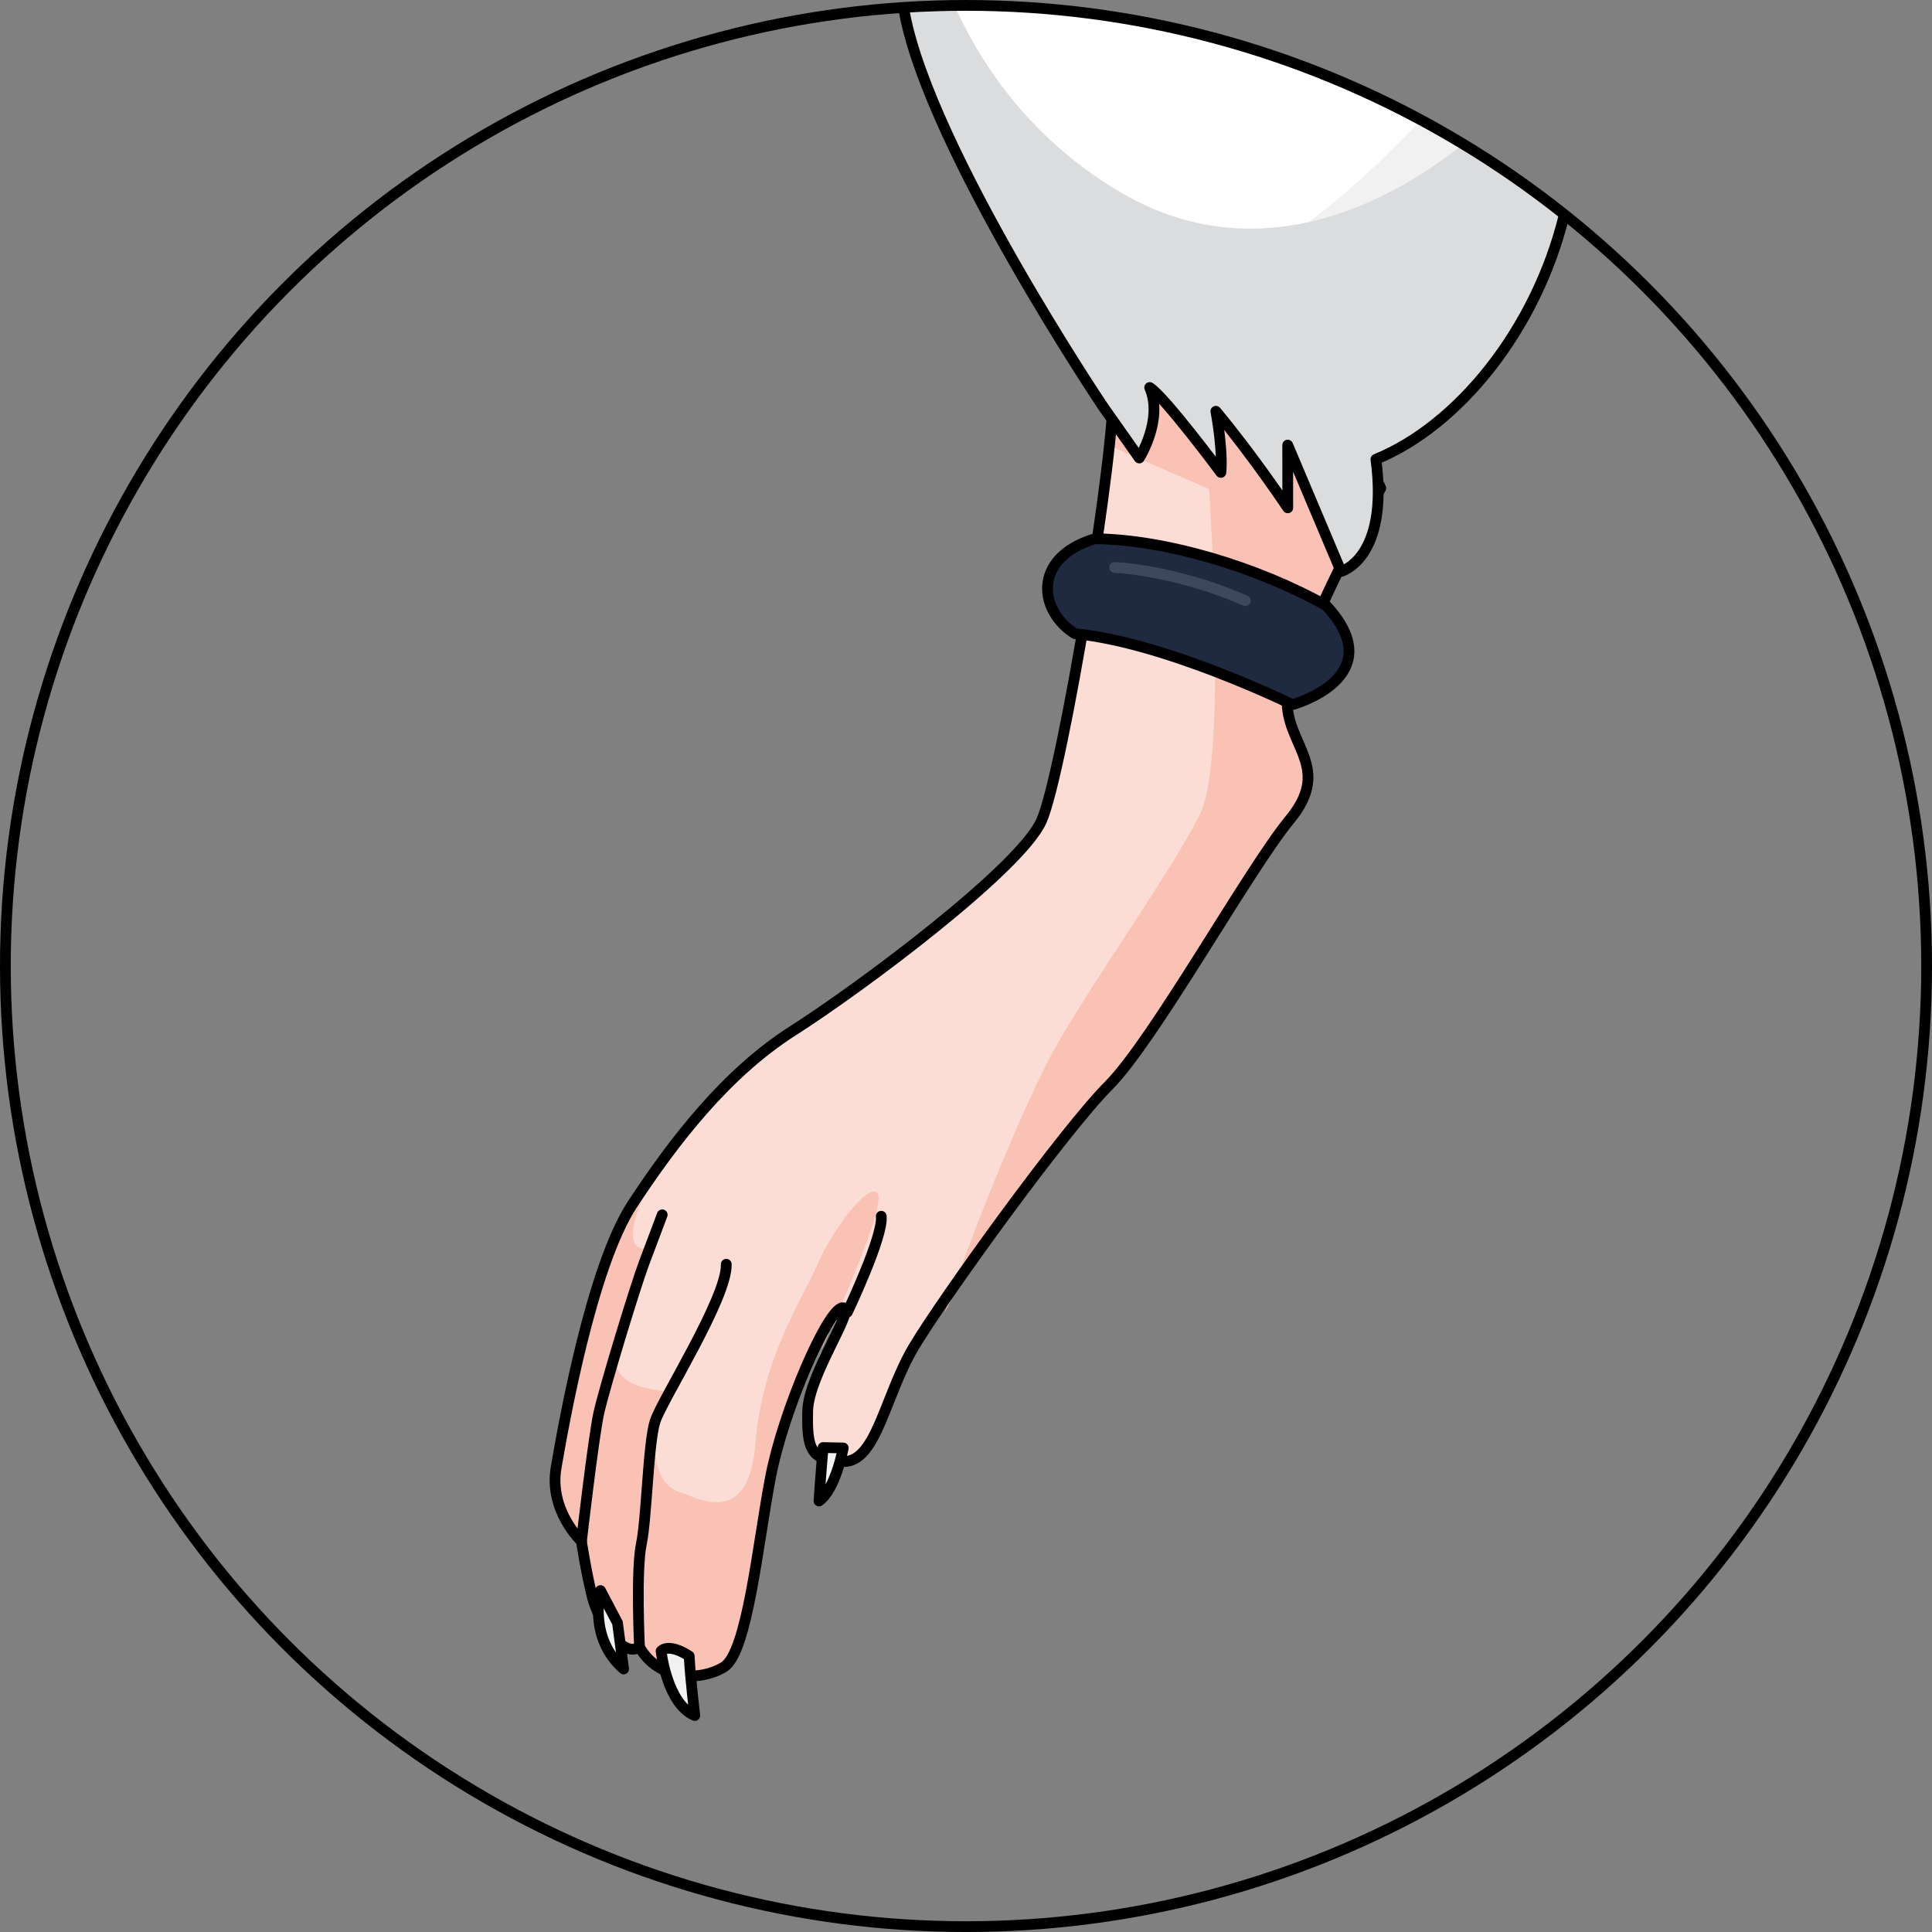 <?xml version="1.0" encoding="utf-8"?>
<!-- Created by: Science Figures, www.sciencefigures.org, Generator: Science Figures Editor -->
<!DOCTYPE svg PUBLIC "-//W3C//DTD SVG 1.1//EN" "http://www.w3.org/Graphics/SVG/1.1/DTD/svg11.dtd">
<svg version="1.1" id="Layer_1" xmlns="http://www.w3.org/2000/svg" xmlns:xlink="http://www.w3.org/1999/xlink" 
	 width="800px" height="800px" viewBox="0 0 179.526 179.526" enable-background="new 0 0 179.526 179.526"
	 xml:space="preserve">
<rect x="0" y="0" width="179.526" height="179.526" fill="#808080" stroke="none"/>
<g>
	<g>
		<defs>
			<circle id="SVGID_1_" cx="89.763" cy="89.764" r="89.263"/>
		</defs>
		<clipPath id="SVGID_2_">
			<use xlink:href="#SVGID_1_"  overflow="visible"/>
		</clipPath>
		<g clip-path="url(#SVGID_2_)">
			<path fill="#ECB8B5" d="M222.054,58.468c0,0-11.526,30.987-2.836,75.181c8.72,44.377,49.568,132.562,24.58,212.857
				c-29.719,95.482-89.262,162.444-97.003,164.438c-7.74,1.994,37.885-56.137,54.078-90.586
				c21.476-45.694,43.886-103.588,30.765-171.523c-10.279-53.211-47.24-150.156-47.119-186.102"/>
			<path fill="#FCDDD6" d="M237.875,244.352c-9.939-51.457-44.825-143.799-47.006-182.344l31.185-3.54
				c0,0-11.526,30.987-2.836,75.181c8.72,44.377,49.568,132.562,24.58,212.857c-25.6,82.26-73.339,143.342-91.019,159.963
				c-6.192,0.34,38.364-56.618,54.331-90.594C228.585,370.184,250.997,312.286,237.875,244.352z"/>
			<path fill="none" stroke="#000000" stroke-linecap="round" stroke-linejoin="round" stroke-miterlimit="10" d="M222.054,58.468
				c0,0-11.526,30.987-2.836,75.181c8.72,44.377,49.568,132.562,24.58,212.857c-29.719,95.482-89.262,162.444-97.003,164.438
				c-7.74,1.994,37.885-56.137,54.078-90.586c21.476-45.694,43.886-103.588,30.765-171.523
				c-10.279-53.211-47.24-150.156-47.119-186.102"/>
			<g>
				<path fill="#FCDDD6" d="M119.618,65.39c-0.042,2.856,4.004,6.205,0.221,10.784c-3.782,4.582-12.625,20.49-16.807,24.688
					c-4.177,4.189-15.367,19.691-18.101,24.268c-2.732,4.58-3.484,10.751-6.575,10.683c-3.1-0.065-3.378-1.312-3.303-4.71
					c0.079-3.402,4.629-9.725,3.233-9.586c-1.39,0.132-5.478,9.508-6.672,15.675c-1.192,6.164-2.151,16.354-4.339,17.706
					c-2.193,1.352-6.058,1.286-7.853-1.84c-1.569,1.049-3.827-2.389-4.399-4.723c-0.577-2.325-0.994-5.115-0.994-5.115
					s-3.043-2.848-2.351-6.852c0.688-4.007,3.278-18.653,7.089-24.463c3.82-5.809,8.651-12.133,14.927-16.133
					c6.273-3.993,21.131-15.076,23.089-19.516c1.967-4.439,6.996-34.996,6.647-40.467c-0.354-5.465,19.341-2.134,19.344-2.133
					l5.532,11.711C128.308,45.367,119.661,62.532,119.618,65.39z"/>
				<g>
					<path fill="#FAC2B5" d="M98.402,96.727c3.968-6.777,10.481-15.852,13.084-21.037c2.604-5.188,0.863-30.241,0.863-30.241
						l-8.901-3.878c0.105-2.091,0.087-4.097-0.017-5.781c-0.354-5.465,19.341-2.134,19.344-2.133l5.532,11.711
						c0,0-8.546,17.727-8.689,20.022c-0.143,2.296,4.004,6.205,0.221,10.784c-3.782,4.582-12.625,20.49-16.807,24.688
						c-3.796,3.807-12.491,15.271-15.266,21.152C90.259,114.729,95.382,101.895,98.402,96.727z"/>
					<path fill="#FAC2B5" d="M59.424,153.057c-1.569,1.049-3.827-2.389-4.399-4.723c-0.577-2.325-0.994-5.115-0.994-5.115
						s-3.043-2.848-2.351-6.852c0.688-4.007,3.278-18.653,7.089-24.463c0.453-0.689,1.001-1.358,1.613-2.012
						c-3.55,7.289,0.003,6.051,0.003,6.051s-1.263,3.535-2.757,7.278c-2.225,5.884,2.83,5.78,4.589,6.116
						c-1.325,2.441-1.397,4.592-1.397,4.592s-0.24,4.012,2.425,4.75c1.29,0.35,6.321,3.535,6.948-4.523s4.49-13.65,5.797-16.727
						c1.313-3.076,4.919-7.932,5.598-6.431c0.675,1.501-5.256,14.429-5.265,14.449c0.687-2.308,2.722-4.007,1.965-3.933
						c-1.39,0.132-5.478,9.508-6.672,15.675c-1.192,6.164-2.151,16.354-4.339,17.706C65.083,156.248,61.219,156.183,59.424,153.057z
						"/>
					<path fill="#FAC2B5" d="M75.05,132.308c-0.011-0.368-0.004-0.769,0.004-1.206c0.033-1.552,0.691-3.722,1.269-5.652
						C76.316,125.471,75.704,128.779,75.05,132.308z"/>
				</g>
				<path fill="none" stroke="#000000" stroke-linecap="round" stroke-linejoin="round" stroke-miterlimit="10" d="M119.624,65.734
					c0.354,3.777,3.998,5.86,0.215,10.439c-3.782,4.582-12.625,20.49-16.807,24.688c-4.177,4.189-15.367,19.691-18.101,24.268
					c-2.732,4.58-3.484,10.751-6.575,10.683c-3.1-0.065-3.378-1.312-3.303-4.71c0.079-3.402,4.629-9.725,3.233-9.586
					c-1.39,0.132-5.478,9.508-6.672,15.675c-1.192,6.164-2.151,16.354-4.339,17.706c-2.193,1.352-6.058,1.286-7.853-1.84
					c-1.569,1.049-3.827-2.389-4.399-4.723c-0.577-2.325-0.994-5.115-0.994-5.115s-3.043-2.848-2.351-6.852
					c0.688-4.007,3.278-18.653,7.089-24.463c3.82-5.809,8.651-12.133,14.927-16.133c6.273-3.993,21.131-15.076,23.089-19.516
					c1.967-4.439,6.996-34.996,6.647-40.467c-0.354-5.465,19.341-2.134,19.344-2.133l5.532,11.711
					C128.308,45.367,119.276,61.958,119.624,65.734z"/>
				<path fill="#1F2940" stroke="#000000" stroke-linecap="round" stroke-linejoin="round" stroke-miterlimit="10" d="
					M120.106,65.475c0,0-11.86-5.813-20.207-6.586c-3.248-1.98-4.17-6.967,1.817-8.826c6.603,0.055,15.16,2.651,21.508,6.203
					C129.42,62.923,120.106,65.475,120.106,65.475z"/>
				<path opacity="0.2" fill="#BCC4CE" d="M115.711,56.316c-0.067,0-0.136-0.014-0.201-0.042
					c-6.365-2.798-11.901-3.044-11.957-3.047c-0.275-0.011-0.49-0.243-0.48-0.519c0.012-0.275,0.208-0.508,0.52-0.48
					c0.232,0.009,5.771,0.252,12.32,3.131c0.253,0.111,0.368,0.406,0.257,0.658C116.086,56.205,115.903,56.316,115.711,56.316z"/>
				<path fill="none" stroke="#000000" stroke-linecap="round" stroke-linejoin="round" stroke-miterlimit="10" d="M78.741,121.927
					c0,0,3.366-7.06,3.146-8.91"/>
				<path fill="none" stroke="#000000" stroke-linecap="round" stroke-linejoin="round" stroke-miterlimit="10" d="M59.424,153.057
					c0,0-0.34-7.123,0.171-9.586c0.513-2.465,0.629-9.427,1.287-11.426c0.652-1.994,6.704-11.472,6.604-14.568"/>
				<path fill="none" stroke="#000000" stroke-linecap="round" stroke-linejoin="round" stroke-miterlimit="10" d="M54.03,143.219
					c0,0,1.104-9.572,1.604-11.881c0.51-2.313,3.358-11.693,4.224-14.003c0.868-2.301,1.677-4.452,1.677-4.452"/>
				<path fill="#F1F1F1" stroke="#000000" stroke-linecap="round" stroke-linejoin="round" stroke-miterlimit="10" d="
					M78.356,134.549c0,0-0.713,3.857-2.252,4.928c0.115-1.869,0.379-4.967,0.379-4.967L78.356,134.549z"/>
				<path fill="#F1F1F1" stroke="#000000" stroke-linecap="round" stroke-linejoin="round" stroke-miterlimit="10" d="
					M64.562,159.409c0,0-0.419-3.453-0.521-5.526c-1.979-1.279-2.61-0.461-2.61-0.461S61.964,158.334,64.562,159.409z"/>
				<path fill="#F1F1F1" stroke="#000000" stroke-linecap="round" stroke-linejoin="round" stroke-miterlimit="10" d="
					M57.946,155.084l-0.568-4.287l-1.579-2.997C55.799,147.8,54.62,152.192,57.946,155.084z"/>
			</g>
			<path fill="#FFFFFF" d="M83.026-17.5c0,0-2.659-2.406,2.701-12.417l-2.041,0.677c0,0,4.82-15.449,15.876-20.814
				c2.356-2.896,5.908-5.462,7.929-7.512c-0.127-0.186-7.156,2.789-7.291,2.621c1.16-1.048,6.504-5.907,7.444-7.75
				c6.103-11.95,17.098-34.053,9.124-63.431c-0.01-0.038-0.023-0.07-0.033-0.104c0.674-16.14-10.506-42.464-6.48-61.516
				c-1.9,3.968-2.564,7.217-2.564,7.217s1.584-12.94,4.516-17.614c-3.427,3.63-4.975,6.295-4.975,6.295s8.623-16.787,9.859-24.785
				c1.231-7.995,2.533-43.395,8.339-60.873c5.8-17.475,8.204-34.534,6.431-46.203c-2.681,1.66-3.947,1.952-3.947,1.952l3.506-9.42
				l-4.791,5.857c0,0,2.605-6.58,3.078-16.457c0.482-9.876-5.028-33.953,3.332-55.223c8.354-21.27,20.665-33.784,20.665-33.784
				l-5.62,2.692l5.991-7.208l-5.096,0.733c0,0,6.371-4.451,9.144-8.255c-3.113,1.685-4.229,0.895-4.229,0.895
				s7.112-9.848,8.976-21.733c1.154-7.424,2.266-15.679,3.654-23.639c0.838-4.784,1.771-9.463,2.876-13.791
				c2.95-11.526,8.204-23.287,12.312-30.688c4.169-7.494,5.346-10.406,8.061-18.703c2.721-8.299,6.625-10.171,10.274-13.604
				c3.647-3.43,5.44-7.865,11.878-8.249c5.148-0.312,8.629,4.41,12.319,6.71c3.695,2.3,9.934,6.97,12.738,17.458
				c2.813,10.492,13.969,18.766,19.931,28.383c5.962,9.613,10.961,24.102,11.611,29.219s10.137,18.18,14.293,30.793
				c4.152,12.618,2.868,19.493,2.868,19.493l-1.667-3.541c0,0,0.064,5.448,1.736,9.601c2.354,5.828,8.689,26.548,16.289,40.892
				c7.373,13.919,10.418,27.18,6.579,44.16c-3.833,16.979-8.749,36.209-8.359,42.738c-1.907-3.528-1.907-3.528-1.907-3.528
				s0.459,7.741,1.116,10.616c-1.335-2.103-2.159-3.753-2.159-3.753s-0.115,14.327,3.466,25.52
				c3.587,11.196,19.351,62.25,13.841,102.403c-1.452-6.336-1.452-6.336-1.452-6.336s0.483,15.172-2.778,32.281
				c-3.255,17.109-10.402,40.66-4.819,51.672c5.585,11.009,25.156,26.752,25.699,50.055c-2.409-4.353-3.351-5.797-3.351-5.797
				s5.889,12.498-3.506,37.897c-9.395,25.394-34.296,35.022-40.454,46.526c0.78-4.756,0.68-6.463,0.68-6.463
				s-4.794,2.212-7.298,6.859c-0.92-4.653-0.771-5.732-0.771-5.732l-2.339,3.779c0,0-2.077-2.447-1.452-6.336
				c-5.004,2.227-7.427,4.73-7.427,4.73l1.417-5.014l-2.972,4.033c0,0-1.537-4.191-1.726-7.387
				c-3.599,4.283-5.801,10.406-5.801,10.406L256,25.527c0,0-5.08,10.313-18.823,20.342c1.539-2.871,3.173-2.918,3.173-2.918
				s-4.839-0.347-10.371,8.083c-5.53,8.429-10.581,15.701-11.901,24.077c-2.128-5.146-2.128-5.146-2.128-5.146l-1.491,10.565
				c0,0-2.737-6.971-5.004-10.866c-1.275,6.936-2.802,9.758-2.802,9.758s-1.861-4.555-5.308-7.438
				c1.311,3.87,0.382,5.944,0.382,5.944s-6.666-6.814-10.169-7.791c2.83,7.17-0.143,10.422-0.143,10.422s-4.622-11.053-4.828-10.485
				c0.387,5.942,0.111,8.417,0.111,8.417s-5.054-21.193-13.761-29.896c-3.21-2.164-13.591-17.075-13.591-17.075
				s-12.079-24.36-11.914-24.324c0,0-0.195,5.025-2.079,12.76c-2.601,10.719-9.891,19.623-17.5,22.721
				c1.229,9.254-3.237,10.424-3.237,10.424l-4.959-11.744l0.005,5.832c0,0-3.19-4.793-6.679-8.975
				c0.707,3.99,0.463,5.684,0.463,5.684s-5.227-7.037-6.615-7.89c1.29,2.999-0.966,6.551-0.966,6.551l-3.372-4.786
				c0,0-15.963-23.767-18.416-36.436C81.625-11.346,83.026-17.5,83.026-17.5z"/>
			<path fill="#F1F1F2" d="M229.979,51.034c-5.53,8.429-10.581,15.701-11.901,24.077c-2.128-5.146-2.128-5.146-2.128-5.146
				l-1.491,10.565c0,0-2.737-6.971-5.004-10.866c-1.275,6.936-2.802,9.758-2.802,9.758s-1.861-4.555-5.308-7.438
				c1.311,3.87,0.382,5.944,0.382,5.944s-6.666-6.814-10.169-7.791c2.83,7.17-0.143,10.422-0.143,10.422s-4.622-11.053-4.828-10.485
				c0.387,5.942,0.111,8.417,0.111,8.417s-5.054-21.193-13.761-29.896c-4.214-2.224-13.591-17.075-13.591-17.075
				s-12.079-24.36-11.914-24.324l-2.079,12.76c0,0-12.671,20.443-17.5,22.721c1.229,9.254-3.237,10.424-3.237,10.424l-4.959-11.744
				l0.005,5.832c0,0-3.19-4.793-6.679-8.975c0.707,3.99,0.463,5.684,0.463,5.684s-5.227-7.037-6.615-7.89
				c1.29,2.999-0.966,6.551-0.966,6.551l-3.372-4.786c0,0-9.451-15.104-15.24-27.489c5.307,6.221,19.604,21.112,19.604,21.112
				s-0.418-1.709-4.37-7.643c14.571,12.099,41.803-27.816,44.204-30.04c2.396-2.224,3.189-8.7,5.854-13.274
				c-1.65,2.799,1.91,20.206,1.91,20.206s0.25-2.675,1.016-8.775c0.508,7.878,5.842,24.391,5.842,24.391s0.339-1.522-0.915-5.761
				c2.383,4.673,10.521,20.025,10.521,20.025s-1.412-0.818-3.595-4.328c3.595,4.328,13.874,9.728,13.874,9.728
				s-0.783-2.015-1.892-4.851c27.976,10.907,44.217-18.763,44.217-18.763l-0.019,5.649c8.271-6.766,23.164-14.148,23.164-14.148
				s1.541,0.275-2.78,8.07c10.163-7.442,15.12-23.956,15.12-23.956s0.33,1.979-0.947,6.171c5.723-4.258,5.961-13.912,5.961-13.912
				s0.688,1.697,0.527,5.983c4.91-5.337,4.219-12.331,4.219-12.331s4.318,1.015,1.271,7.873
				c-7.623,13.716,7.721,28.084,7.721,28.084l-3.912,1.816c4.832,1.949,13.211,0,13.211,0s-1.781,0.582-7.873,2.359
				c8.631,2.29,30.954-7.576,30.971-7.582c-10.396,10.644-22.217,17.303-26.198,24.742c0.78-4.756,0.68-6.463,0.68-6.463
				s-4.794,2.212-7.298,6.859c-0.92-4.653-0.771-5.732-0.771-5.732l-2.339,3.779c0,0-2.077-2.447-1.452-6.336
				c-5.004,2.227-7.427,4.73-7.427,4.73l1.417-5.014l-2.972,4.033c0,0-1.537-4.191-1.726-7.387
				c-3.599,4.283-5.801,10.406-5.801,10.406L256,25.527c0,0-5.08,10.313-18.823,20.342
				C238.716,42.998,235.511,42.604,229.979,51.034z"/>
			<g>
				<path fill="#DBDCDD" d="M235.204,44.857c2.715-2.502,5.146-1.906,5.146-1.906s-1.464,0.072-2.926,2.512
					c-0.043,0.102-0.095,0.209-0.138,0.309c2.613-1.848,5.189-4.701,8.061-6.77C252.979,31.627,256,25.527,256,25.527l0.27,4.479
					c0,0,2.202-6.123,5.801-10.406c0.188,3.195,1.726,7.387,1.726,7.387l2.972-4.033l-1.417,5.014c0,0,2.423-2.504,7.427-4.73
					c-0.625,3.889,1.452,6.336,1.452,6.336l2.339-3.779c0,0-0.149,1.079,0.771,5.732c2.504-4.647,7.298-6.859,7.298-6.859
					s0.101,1.707-0.68,6.463c6.158-11.504,31.06-21.133,40.454-46.526c9.395-25.399,3.506-37.897,3.506-37.897
					s0.941,1.444,3.351,5.797c-0.187-8.005-2.62-15.118-5.96-21.454c1.246,3.7,2.323,7.452,2.322,11.387
					c-0.003,18.722-3.647,46.599-22.862,55.375c-5.752,2.628-14.747,2.205-20.468-0.076c-5.819-2.321-9.588-1.199-15.511-0.673
					c0.906-2.733,2.727-5.364,3.602-8.141c-1.913,1.122-3.817,3.213-5.185,5.067c0.067-3.405,2.914-6.1,3.344-9.345
					c-2.626,1.632-5.109,4.818-6.692,7.507c0.1-3.314,1.705-6.822,1.478-9.948c-2.957,3.691-4.781,8.56-6.346,13.101
					c-2.665,7.729-4.75,17.365-5.715,25.455c0-6.7,0-6.7,0-6.7s-7.224,16.535-14.86,22.604c-7.643,6.072-25.241,10.594-31.446,19.75
					c3.473-6.072,3.473-6.072,3.473-6.072s-6.217,2.811-8.931,7.322c2.024-4.018,1.87-6.146,1.87-6.146s-7.869,3.169-8.053,6.729
					c-2.322-5.378-2.922-6.044-2.922-6.044l0.095,7.145c0,0-3.829-6.361-7.481-8.534c2.453,6.009,2.732,7.018,2.732,7.018
					s-6.387-11.213-14.004-15.768c0,0-17.494-25.042-17.494-34.867c-0.628,6.967-0.628,6.967-0.628,6.967s-1.558-15.676-4.388-20.45
					c-0.718,3.688-2.205,10.024-6.076,12.675c0.629-2.066,0.521-3.018,0.521-3.018c-7.774,10.358-20.494,19.84-33.521,17.523
					c-2.681-0.477-5.376-1.454-8.042-3.025c-9.5-5.602-15.599-14.664-18.086-25.227c0.512,2.015,2.957,4.475,4.236,5.986
					c-2.619-5.573-3.941-11.035-4.849-17.061c-0.499-3.31-0.319-6.696-0.416-10.066c-4.366,8.812-1.978,11-1.978,11
					s-1.401,6.154,1.051,18.836c2.453,12.669,18.416,36.436,18.416,36.436l3.372,4.786c0,0,2.256-3.552,0.966-6.551
					c1.389,0.853,6.615,7.89,6.615,7.89s0.244-1.693-0.463-5.684c3.488,4.182,6.679,8.975,6.679,8.975l-0.005-5.832l4.959,11.744
					c0,0,4.467-1.17,3.237-10.424c1.822-0.742,3.624-1.824,5.351-3.178c2.188-2.481,4.479-4.703,6.592-7.123
					c2.479-3.604,4.447-7.844,5.558-12.42l2.079-12.76c-0.165-0.036,11.914,24.324,11.914,24.324s10.381,14.911,13.591,17.075
					c8.707,8.702,13.761,29.896,13.761,29.896s0.275-2.475-0.111-8.417c0.206-0.567,4.828,10.485,4.828,10.485
					s2.973-3.252,0.143-10.422c3.503,0.977,10.169,7.791,10.169,7.791s0.929-2.074-0.382-5.944c3.446,2.884,5.308,7.438,5.308,7.438
					s1.526-2.822,2.802-9.758c2.267,3.896,5.004,10.866,5.004,10.866l1.491-10.565c0,0,0,0,2.128,5.146
					c1.32-8.376,6.371-15.648,11.901-24.077C230.659,49.998,234.266,45.635,235.204,44.857z"/>
			</g>
			<path fill="#DBDCDD" d="M160.396,10.498c-0.683-1.33-1.118-2.494-1.118-3.303C159.746,8.445,160.11,9.54,160.396,10.498z"/>
			<path fill="none" stroke="#000000" stroke-linecap="round" stroke-linejoin="round" stroke-miterlimit="10" d="M83.026-17.5
				c0,0-2.659-2.406,2.701-12.417l-2.041,0.677c0,0,4.82-15.449,15.876-20.814c2.356-2.896,5.908-5.462,7.929-7.512
				c-0.127-0.186-7.156,2.789-7.291,2.621c1.16-1.048,6.504-5.907,7.444-7.75c6.103-11.95,17.098-34.053,9.124-63.431
				c-0.01-0.038-0.023-0.07-0.033-0.104c0.674-16.14-10.506-42.464-6.48-61.516c-1.9,3.968-2.564,7.217-2.564,7.217
				s1.584-12.94,4.516-17.614c-3.427,3.63-4.975,6.295-4.975,6.295s8.623-16.787,9.859-24.785
				c1.231-7.995,2.533-43.395,8.339-60.873c5.8-17.475,8.204-34.534,6.431-46.203c-2.681,1.66-3.947,1.952-3.947,1.952l3.506-9.42
				l-4.791,5.857c0,0,2.605-6.58,3.078-16.457c0.482-9.876-5.028-33.953,3.332-55.223c8.354-21.27,20.665-33.784,20.665-33.784
				l-5.62,2.692l5.991-7.208l-5.096,0.733c0,0,6.371-4.451,9.144-8.255c-3.113,1.685-4.229,0.895-4.229,0.895
				s7.112-9.848,8.976-21.733c1.154-7.424,2.266-15.679,3.654-23.639c0.838-4.784,1.771-9.463,2.876-13.791
				c2.95-11.526,8.204-23.287,12.312-30.688c4.169-7.494,5.346-10.406,8.061-18.703c2.721-8.299,6.625-10.171,10.274-13.604
				c3.647-3.43,5.44-7.865,11.878-8.249c5.148-0.312,8.629,4.41,12.319,6.71c3.695,2.3,9.934,6.97,12.738,17.458
				c2.813,10.492,13.969,18.766,19.931,28.383c5.962,9.613,10.961,24.102,11.611,29.219s10.137,18.18,14.293,30.793
				c4.152,12.618,2.868,19.493,2.868,19.493l-1.667-3.541c0,0,0.064,5.448,1.736,9.601c2.354,5.828,8.689,26.548,16.289,40.892
				c7.373,13.919,10.418,27.18,6.579,44.16c-3.833,16.979-8.749,36.209-8.359,42.738c-1.907-3.528-1.907-3.528-1.907-3.528
				s0.459,7.741,1.116,10.616c-1.335-2.103-2.159-3.753-2.159-3.753s-0.115,14.327,3.466,25.52
				c3.587,11.196,19.351,62.25,13.841,102.403c-1.452-6.336-1.452-6.336-1.452-6.336s0.483,15.172-2.778,32.281
				c-3.255,17.109-10.402,40.66-4.819,51.672c5.585,11.009,25.156,26.752,25.699,50.055c-2.409-4.353-3.351-5.797-3.351-5.797
				s5.889,12.498-3.506,37.897c-9.395,25.394-34.296,35.022-40.454,46.526c0.78-4.756,0.68-6.463,0.68-6.463
				s-4.794,2.212-7.298,6.859c-0.92-4.653-0.771-5.732-0.771-5.732l-2.339,3.779c0,0-2.077-2.447-1.452-6.336
				c-5.004,2.227-7.427,4.73-7.427,4.73l1.417-5.014l-2.972,4.033c0,0-1.537-4.191-1.726-7.387
				c-3.599,4.283-5.801,10.406-5.801,10.406L256,25.527c0,0-5.08,10.313-18.823,20.342c1.539-2.871,3.173-2.918,3.173-2.918
				s-4.839-0.347-10.371,8.083c-5.53,8.429-10.581,15.701-11.901,24.077c-2.128-5.146-2.128-5.146-2.128-5.146l-1.491,10.565
				c0,0-2.737-6.971-5.004-10.866c-1.275,6.936-2.802,9.758-2.802,9.758s-1.861-4.555-5.308-7.438
				c1.311,3.87,0.382,5.944,0.382,5.944s-6.666-6.814-10.169-7.791c2.83,7.17-0.143,10.422-0.143,10.422s-4.622-11.053-4.828-10.485
				c0.387,5.942,0.111,8.417,0.111,8.417s-5.054-21.193-13.761-29.896c-3.21-2.164-13.591-17.075-13.591-17.075
				s-12.079-24.36-11.914-24.324c0,0-0.195,5.025-2.079,12.76c-2.601,10.719-9.891,19.623-17.5,22.721
				c1.229,9.254-3.237,10.424-3.237,10.424l-4.959-11.744l0.005,5.832c0,0-3.19-4.793-6.679-8.975
				c0.707,3.99,0.463,5.684,0.463,5.684s-5.227-7.037-6.615-7.89c1.29,2.999-0.966,6.551-0.966,6.551l-3.372-4.786
				c0,0-15.963-23.767-18.416-36.436C81.625-11.346,83.026-17.5,83.026-17.5z"/>
			<path fill="none" stroke="#000000" stroke-linecap="round" stroke-linejoin="round" stroke-miterlimit="10" d="M152.201,1.516
				c0,0-2.798,11.605,6.71,29.014"/>
			<path fill="none" stroke="#000000" stroke-linecap="round" stroke-linejoin="round" stroke-miterlimit="10" d="M151.897-3.566
				c0,0-3.86,1.932-2.885,5.27"/>
		</g>
	</g>
	<circle fill="none" stroke="#000000" stroke-miterlimit="10" cx="89.763" cy="89.764" r="89.263"/>
</g>
</svg>